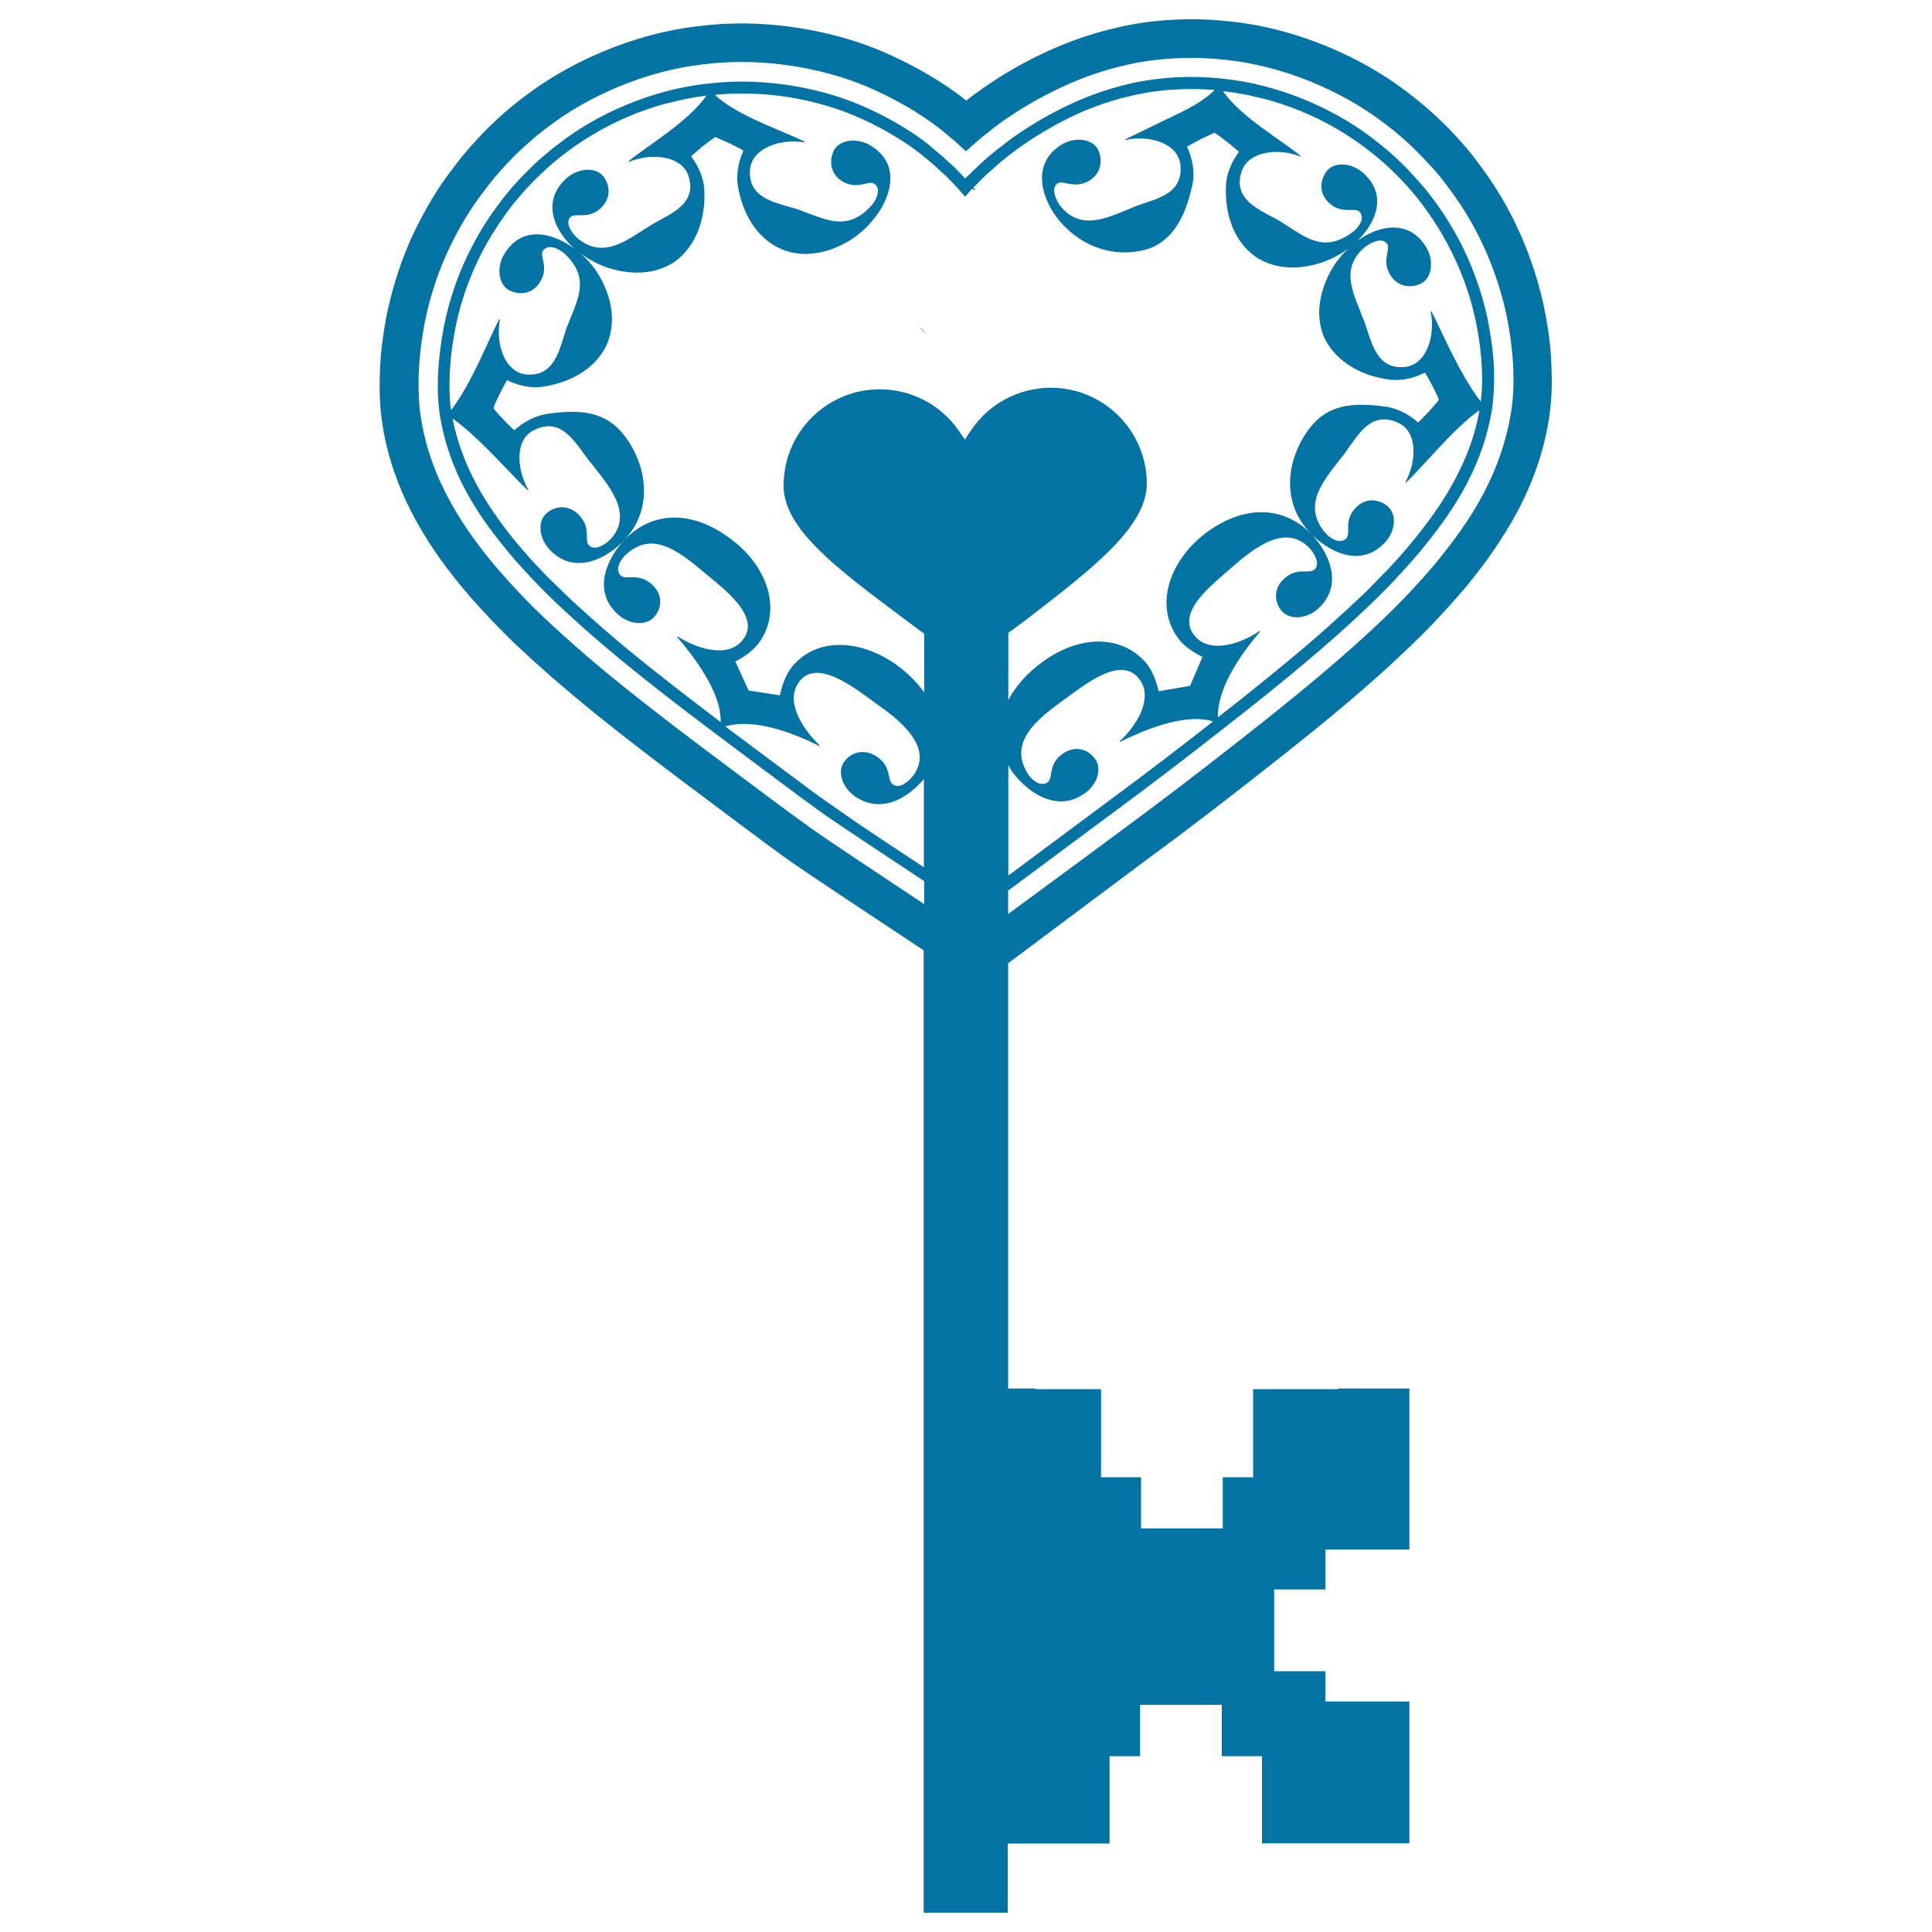 <svg xmlns="http://www.w3.org/2000/svg" viewBox="0 0 1000 1000" style="fill:#0273a2">
<title>Old Heart Shaped Key SVG icon</title>
<g><path d="M799.1,158.5c-3.6-16.6-9.2-31.6-15.2-43.8c-6-12.2-12.3-21.6-17-28c-4.7-6.4-7.6-9.8-7.6-9.8c-0.1,0-2.9-3.5-8.3-9.2c-5.5-5.7-13.7-13.5-24.6-21.5c-21.5-16.2-55.5-32.1-91.8-35.3c-17.3-1.9-37.8-0.9-54.7,3c-17.1,3.7-31.6,9.5-43.3,15.3c-11.8,5.8-20.8,11.6-27,15.9c-6.1,4.2-9.4,6.9-9.5,7c-0.1-0.1-14-12.1-38.8-23.4C436.7,17.1,399.8,9,363.7,13.3c-36.4,3.6-70.4,19.9-91.9,36.4c-10.9,8.1-19,16.1-24.4,21.9c-5.4,5.8-8.2,9.4-8.2,9.4l0,0c0,0-2.9,3.5-7.6,9.9c-4.7,6.4-10.8,16-16.8,28.3c-5.9,12.2-11.3,27.4-14.7,44.1c-1.6,8.4-2.9,17.1-3.3,26c-0.3,4.6-0.3,8.7-0.3,13.8c0.2,5.8,0.6,11.5,1.5,17c3.5,22.3,12.1,40.8,20.6,55.1c8.7,14.5,17.6,25.4,25.2,34.2c15.3,17.3,25.8,26.6,25.8,26.6c0,0,10.4,10,26,23c15.6,13.2,36.3,29.3,56.8,44.7c20.7,15.4,40,30.2,56.5,42c9.6,6.7,44.1,29.6,69.2,46.2V990h43.5v-35.8h52.7V909h15.8v-26.6h42.3V909h20.8v45.1h76.3v-73.4h-43.5V865h-26.5v-42.3h26.5V802h43.5v-83.3h-36.9v0.3h-44v45.6h-15.7v26.5h-42.3v-26.5h-20.7V719h-34v-0.3h-14.1V498.6c22.7-17,63.3-47.4,74.1-55.4c15-11,35.6-26.7,55.6-42.4c20.1-15.7,40.6-32.2,55.8-45.6c15.3-13.3,25.5-23.5,25.5-23.5s10.2-9.5,25.2-27c7.4-8.9,16-20.1,24.4-34.5c8.3-14.4,16.4-33,19.6-55.1c0.7-5.5,1.2-11.1,1.2-16.8c0-5.4-0.2-9.2-0.4-13.8C802.2,175.5,800.8,166.8,799.1,158.5z M373,373.7c0,0-19.9-14.9-39.6-30.7c-19.8-15.7-38.7-33.4-38.7-33.4v0c0,0-4.7-4.6-11.7-11.4c-6.9-7.1-16-16.9-24.1-28.2c-8.2-11.1-15.4-23.9-19.3-34.7c-4.1-10.7-5.3-18.7-5.3-18.7c14.7,10.7,29.6,28.5,38.9,37.2l0.3-0.2c-6.1-10.6-7.3-26.5,3.3-31.2c15.2-7.1,21.8,8.8,29.7,18c8,10.3,21.9,25.6,9.4,38.8c-2,2.1-7.8,6.4-11.1,3c-1.3-1.3-1-3.7-1.1-6.2c-0.1-2.9-0.9-6-3.7-9.1c-5-5.5-11.8-5.5-16.8-1.5c-5.2,4.1-4.3,13,1.2,19c13.2,14,30.3,4.2,38.8-4.9c-8.5,8.9-17.4,26.3-3,38.8c5.9,5.1,14.6,5.8,18.7,0.7c4-4.8,4.1-11.8-1.8-16.8c-3.4-2.9-6.6-3.4-9.4-3.4c-2.6-0.1-5,0.3-6.2-0.7c-3.8-3.4,0.3-9.2,2.6-11.2c13.5-12.1,26.5-2.2,39.8,8.9c9.9,8.5,31.6,23.6,19.7,36.4c-7.8,8.3-23.1,3.5-32.9-2.8l-0.2,0.3C358.1,338.7,373.5,357.8,373,373.7z M325.7,83.7c11.2-4.6,27.2-3.4,30.7,7.5c5.1,16.1-13.1,20.6-21.4,26.6c-10.2,6-22.4,16.9-36.2,5.4c-2.1-1.9-6.7-7.4-3.6-10.8c1.3-1.2,3.7-1,6.1-1c2.8,0,5.9-0.6,8.9-3c5.5-4.5,6.1-11.2,2.6-16.4c-3.6-5.6-12.8-5.4-19.3,0c-15.4,13.6-4.1,30.7,5.6,38.2c-9.2-7.9-27.9-16.1-38.4,1.8c-4.1,7.4-2.3,16.3,3.8,18.7c5.9,2.4,12.3,0.7,15.5-5.6c2-3.6,1.8-6.6,1.3-9.3c-0.4-2.4-1.3-4.8-0.3-6c2.8-4.1,8.9-0.6,11.2,1.5c13.3,12.4,7,23.2,2.2,35.6c-4.3,9.3-5.2,28.6-22.2,26.9c-11.4-1.3-15.8-16.7-13.4-28.5l-0.4-0.1c-5.8,11.1-14.1,32.9-24.9,47.1c0,0-0.5-1.9-0.6-5.5c-0.3-3.7-0.3-8.4-0.1-13.7c0.5-10.8,2.5-25.2,6.9-38.9c4.3-13.8,10.9-26.7,16.8-35.7c5.8-9.1,10.5-14.6,10.6-14.6c0,0,4.4-5.7,12.2-13.2c7.7-7.6,19.1-16.5,31.8-23.5c12.6-7,26.3-12,36.9-14.4c10.5-2.6,17.7-3.3,17.7-3.3c-10,14-30.5,25.8-40.3,33.9L325.7,83.7z M412.7,354.3c8.7-14.9,29.3,1.5,40,9.3c12.7,8.8,30.8,22.9,20.1,37.7c-1.7,2.3-6.8,7.5-10.7,4.7c-1.5-1-1.7-3.4-2.3-5.9c-0.7-2.8-2.1-5.8-5.7-8.3c-6.4-4.5-13.4-2.7-17.1,2.4c-3.9,5.4-0.9,13.4,5.4,17.9c13.9,9.7,28,0.5,35.8-8.9v45.7c-15-9.9-31-20.5-34.9-23.2c-7.6-5.4-17.8-12.2-28.1-20c-19.9-14.8-39.8-29.7-39.8-29.7c15.7-4.7,37.3,4.4,48.6,10.1l0.2-0.3C415.7,377.5,406.9,364.2,412.7,354.3z M566.6,392.5c-3.8-5-10.5-6.8-16.9-2.1c-3.7,2.7-4.8,5.7-5.4,8.5c-0.5,2.5-0.7,5-1.9,5.9c-4.1,3.1-9.1-1.9-10.6-4.6c-9.5-15.6,3.7-27.1,18.2-37.5c11.1-7.9,31-24.9,40.5-10.1c6,9.7-2.4,23.3-11,31.1l0.2,0.3c10.8-5.3,33-15.3,48.2-10.6c0,0-19.4,15.3-39.3,30.2c-12.8,9.5-45.2,33.6-66.7,49.6V396c0.7,1.3,1.3,2.5,2.2,3.7c7.4,9.9,22.9,21.7,37.8,10.6C568,405.8,570.6,397.7,566.6,392.5z M663.4,316.2c4.3,5,13,4.1,18.8-1.1c13.9-12.6,5.1-30-3.7-38.9c8.6,8.8,25.6,18.6,38.6,4.3c5.4-6,6-14.8,0.7-18.8c-5-3.8-11.7-4-16.6,1.7c-2.8,3.3-3.4,6.3-3.4,9.1c0,2.6,0.2,4.9-0.9,6.1c-3.5,3.7-9.2-0.6-11.1-3c-11.7-14-1.2-26.3,7.8-37.9c7.9-9.2,14.2-26,29.8-19c10.7,4.5,9.8,20.5,4,30.9l0.3,0.2c8.9-8.3,23.9-27.3,38-37.5c0,0-1,8-4.9,18.7c-3.8,10.7-10.6,23.6-18.6,34.8c-8,11.3-16.7,21.3-23.4,28.5c-6.9,7-11.4,11.6-11.4,11.6c0,0-18.6,18-38,34c-19.4,16.2-39,31.4-39,31.4c-0.5-16.4,13.8-34.9,21.9-44.5l-0.2-0.3c-9.8,6.7-24.9,11.7-32.9,3.5c-12-12.3,8.3-27.4,18-36c11.6-10.1,27.9-23.4,40.5-10.4c2,2.1,6.1,8,2.7,11.2c-1.3,1.2-3.7,0.9-6.3,1c-2.8,0-6.1,0.7-9.3,3.6C659.2,304.4,659.3,311.4,663.4,316.2z M782.3,212.3c-6,38.1-26.3,63.1-39.5,79.6c-14,16.4-23.9,25.6-23.9,25.6s-9.7,9.7-24.7,22.7c-14.9,13-34.9,29.3-55,44.9c-19.8,15.6-40.3,31.1-55.3,42.2c-8.9,6.6-38.9,28.8-62.1,45.8V461c18.3-13.6,46.2-34.4,56.1-41.7c15.1-11.1,35.4-26.5,55.2-42.1c20-15.5,39.9-31.7,54.6-44.6c14.7-12.8,24.2-22.3,24.2-22.3s9.7-9,23.2-24.9c12.9-15.9,31.9-39.8,37.3-74.5c2.2-18.3,0.3-31.7-2.5-46.2c-3-14-7.8-26.5-12.8-36.8c-5.1-10.2-10.4-18.2-14.3-23.5c-3.9-5.3-6.4-8.2-6.5-8.2h0c0,0-2.4-2.9-7-7.8c-4.5-4.8-11.5-11.4-20.6-18.1c-18.1-13.6-46.7-27-77.2-29.7c-14.8-1.6-31.2-0.7-45.3,2.4c-14.2,3.1-26.5,8-36.5,13c-20,10-31.3,19.7-31.3,19.7v0c0,0-1.4,1.1-3.5,2.7c-1,0.8-2.2,1.8-3.5,2.9c-1.3,1.1-2.6,2.3-3.9,3.5c-1.3,1.2-2.6,2.4-3.8,3.6c-1.2,1.2-2.3,2.3-3.3,3.2c-0.4,0.3-0.5,0.5-0.8,0.8c-0.5-0.5-1-1-1.4-1.5c-1.4-1.4-2.8-2.9-4.3-4.4c-1.5-1.4-3-2.8-4.5-4.1c-0.7-0.7-1.4-1.3-2.1-1.9c-0.7-0.5-1.3-1.1-1.9-1.6c-2.4-2-4-3.3-4-3.3l-3.9,4.9c0,0,1.8,1.4,4.4,3.6c0.6,0.5,1.3,1.2,2.1,1.8c0.7,0.7,1.5,1.4,2.2,2.1l2.4,2.2l1.3,1.1l1.2,1.3c1.6,1.6,3.1,3.2,4.6,4.8c1.4,1.6,2.7,3.1,3.8,4.4c0,0,0,0,0,0c0.2-0.2,1.3-1.5,3.1-3.5c0.2-0.2,0.4-0.4,0.6-0.6c0.6,0.3,1.3,0.6,1.9,0.9c0,0-0.5-0.6-1.3-1.5c1.9-1.9,4.1-4.1,6.4-6.4c2.9-2.6,5.8-5.1,8-7.1c2.3-1.8,3.8-3,3.8-3l0,0c0,0,21.9-17.9,49.3-27c13.6-4.7,28.1-7.1,39.4-7.4c11-0.4,18,0.4,18,0.4c-6.1,6.1-15,10.5-23.8,14.6c-10.1,4.9-17.5,8.5-22.4,10.9l0.1,0.3c11.9-2.6,27.3,1.5,28.4,13.1c1.6,16.5-15.6,17.7-25.2,22.1c-11.1,4.3-26.3,12.9-37.2-1.3c-1.7-2.3-5-8.8-1.2-11.4c1.4-0.9,3.8-0.2,6.2,0.3c2.7,0.4,6,0.6,9.5-1.3c6.3-3.3,7.9-9.9,5.6-15.7c-2.5-6.2-11.5-7.7-18.8-3.6C532.6,85,540,104,547.8,113.6c14,16.9,33.1,19.9,47.7,14.8c11.5-4.6,18.5-16.1,22.1-35c0.5-5.1-0.2-10.9-3.2-17.5c0,0,3.5-1.9,6.9-3.8c3.6-1.7,7.3-3.4,7.3-3.4s3.5,2.3,6.6,4.8c3.1,2.4,6.1,5.1,6.1,5.1c-4.3,5.8-6.2,11.4-6.7,16.5c-1.1,19.2,6.5,32.4,16.7,38.7c6.8,3.9,14,5.3,22.4,4.4c8.1-0.9,17.5-4,26-11c9.4-7.5,21.2-24.6,5.4-38.1c-6.6-5.4-15.5-5.3-19,0.3c-3.4,5.3-2.9,11.9,2.6,16.3c3.2,2.6,6.2,2.9,8.9,3c2.5,0,5-0.3,6,0.8c3.5,3.6-1,8.9-3.6,10.7c-14.7,10.9-24.1,2.7-35.3-4.3c-8.3-6-27.2-10.4-22.2-26.8C646,78,661.9,76.5,673,81l0.2-0.3c-9.3-7.8-30.7-19.9-40.2-33.5c0,0,7.1,0.6,17.7,3.1c10.5,2.3,24.2,7.1,36.8,13.9c12.7,6.8,24.1,15.6,31.9,23c7.8,7.4,12.3,13,12.3,13s4.7,5.4,10.6,14.4c6,9,12.7,21.8,17.2,35.5c4.6,13.7,6.8,28,7.4,38.7c0.8,10.3-0.5,19.5-0.5,19.1c-11.1-14.7-19.6-35.2-25.5-46.8l-0.4,0.1c2.5,11.8-1.7,27.3-13,28.7c-16.8,2-18-16.6-22.3-25.8c-3.9-11-12.5-24.9,1.5-36.4c2.3-1.8,8.6-5.3,11.3-1.5c1,1.4,0.2,3.7-0.2,6.1c-0.4,2.7-0.5,5.9,1.4,9.3c3.3,6.2,9.8,7.9,15.6,5.5c6.2-2.5,7.7-11.5,3.6-18.8c-10.5-17.7-29.5-9.5-38.6-1.4c-8.4,7.1-13,15.8-15.3,23.7c-2.3,8-2.3,15.3,0.3,22.7c4.5,10.9,16.3,21.1,35.4,23.3c5.1,0.4,10.8-0.5,17.3-3.7c0.4-0.2,7.6,13.6,7.2,14c0.3,0.4-10.5,12.1-10.8,11.7c-5.4-4.8-10.8-7-15.8-8c-19.1-2.8-31.5-0.7-40.6,11.5c-11.7,15.7-14.6,38.1,0.9,53.9c-15.7-15.3-37.3-14.4-57.3,2.3c-15.7,13.7-22.8,34.1-12.5,50.3c2.7,4.4,7.1,8.1,13.8,11.4l-6.4,15l-16.3,2.8c-1.6-7.2-4.2-12.4-7.8-16.1c-13.5-13.8-34.5-12.1-52.3,0.9c-8.1,5.9-14,12.7-17.7,19.8v-34.8l10.1-7.5c33.3-25.7,61.8-47.5,61.6-70.1c-0.3-27.5-22.8-49.6-50.2-49.3c-16.3,0.2-31.6,8.3-40.7,21.9l-3.3,4.9l-3.4-4.9c-9.4-13.4-24.7-21.2-41.1-21.1c-27.5,0.3-49.6,22.8-49.3,50.3c0.2,24,33.3,46.6,69.9,74.1l2.9,2.1v30.4c-3.7-5.1-8.4-9.9-14.3-14.2c-17.9-12.9-40-14.6-52.9-0.5c-3.5,3.7-6,9-7.5,16.2l-16.2-2.5l-6.9-15c6.5-3.4,10.9-7.2,13.6-11.7c9.9-16.3,2.7-36.6-13.6-49.9c-20.4-16.7-42-17.2-57.3-1.5c15.1-16.1,11.6-38.6-0.3-54.1c-9.4-11.9-21.9-13.8-40.9-10.8c-5,1.1-10.4,3.4-15.8,8.2c-0.2,0.5-11.2-10.9-10.8-11.4c-0.5-0.4,6.7-14.6,7-14.4c6.6,3.1,12.3,4,17.4,3.5c19.1-2.5,30.8-12.7,34.9-23.8c2.6-7.4,2.5-14.8,0.2-22.8c-2.4-7.8-7.1-16.5-15.5-23.4c8.6,6.9,17.9,9.8,26.1,10.6c8.4,0.8,15.6-0.7,22.4-4.6c10-6.5,17.7-19.9,16.5-39c-0.5-5.1-2.5-10.6-6.8-16.4c0,0,2.9-2.6,6-5.2c3.3-2.4,6.5-4.8,6.5-4.8s3.7,1.7,7.5,3.3c3.7,1.8,7.1,3.7,7.1,3.7c-2.9,6.6-3.6,12.5-3,17.5c2.9,19,13.3,30.4,24.6,34.3c7.5,2.5,14.8,2.2,22.8-0.3c7.8-2.6,16.3-7.5,23.1-16.1c7.8-9.4,15.6-28.3-2.6-38.5c-7.5-3.9-16.4-2-18.6,4.2c-2.2,6-0.4,12.2,5.9,15.4c3.7,1.8,6.6,1.6,9.4,1c2.4-0.5,4.7-1.2,6-0.4c4.3,2.7,0.8,9.1-1.3,11.3c-12,13.5-23,7.6-35.5,3.1c-9.4-4.2-28.8-4.5-27.4-21.6c1-11.5,16.4-16.2,28.2-14.1l0.1-0.3c-10.8-5.7-34.4-13-46.5-24.3c0,0,7.1-0.9,18-0.6c10.8,0.1,25.2,1.9,39,6c13.9,3.9,26.9,10.4,36.1,16c9.3,5.6,14.8,10.2,14.8,10.3l3.9-5c0,0-11.7-10.2-32.6-19.7c-20.7-9.7-51.6-16.5-82-12.9c-30.6,3-59.1,16.6-77.2,30.6c-9.2,6.8-16,13.6-20.6,18.4c-4.6,4.8-6.9,7.9-6.9,7.9l0,0c0,0-2.5,2.9-6.4,8.3c-3.9,5.4-9.1,13.4-14.1,23.8c-5,10.3-9.5,23-12.3,37.1c-1.3,7.1-2.4,14.4-2.8,21.9c-0.3,3.8-0.3,7.4-0.3,11.5c0.2,4.4,0.5,8.8,1.2,13c5.9,34.9,25.6,58.5,38.8,74.2c13.9,15.7,23.8,24.5,23.8,24.5s9.7,9.3,24.7,21.9c15,12.7,35.3,28.5,55.6,43.7c20.4,15.2,40.1,30.2,56,41.6c8.8,6.1,32.6,21.9,51.7,34.5V468c-23.1-15.3-49.4-32.8-57.5-38.5c-16.1-11.5-35.7-26.4-56.2-41.7c-20.4-15.3-40.8-31.2-56-44c-15.2-12.8-25.1-22.3-25.1-22.3s-10.1-8.9-24.4-25.2c-7.1-8.2-15.3-18.3-23.1-31.3c-7.7-12.9-15.1-29-18.1-48c-0.8-4.7-1.2-9.5-1.3-14.4c-0.1-4.4-0.1-8.1,0.2-12.2c0.4-8,1.5-15.8,2.9-23.3c3-15,7.8-28.5,13.1-39.4c5.3-11,10.8-19.6,15-25.3c4.2-5.7,6.8-8.9,6.8-8.9c0,0,2.5-3.2,7.3-8.4c4.9-5.2,12.1-12.3,21.9-19.6C303,50.8,333.4,36.3,366,33.1c32.3-3.8,65.1,3.4,87.2,13.7c22.2,10.2,34.7,21,34.7,21l4.8-6.1l-4.8,6.1c0,0,1.1,0.9,2.8,2.3c0.9,0.7,1.8,1.5,2.9,2.4c1,0.9,2.1,1.9,3.2,2.9c1.1,1,2.2,2,3.1,2.9c1.4-1.2,3-2.6,4.7-4.1c0.9-0.8,1.9-1.6,2.7-2.4c0.9-0.7,1.7-1.4,2.5-2c1.5-1.2,2.4-1.9,2.4-1.9l0,0c0.1-0.1,11.9-10.2,33-20.7c10.6-5.3,23.6-10.5,38.8-13.8c15.1-3.4,32.9-4.3,48.5-2.6c32.4,2.9,62.8,17.1,82.1,31.6c9.8,7.1,17.1,14.1,22,19.3c4.9,5.1,7.5,8.2,7.5,8.2s2.6,3.1,6.8,8.8c4.2,5.7,9.9,14.1,15.2,25c5.4,10.9,10.4,24.3,13.6,39.1c1.5,7.4,2.7,15.2,3.3,23.1c0.3,4.1,0.4,7.7,0.4,12.3C783.3,202.8,783,207.6,782.3,212.3z"/><path d="M477.7,171.4l1.4,1.4l0,0c-0.1-0.1-0.1-0.1-0.2-0.3c-0.6-0.7-1.4-1.7-2.4-2.9c0,0-0.2,0.1-0.2,0.1L477.7,171.4z"/></g>
</svg>